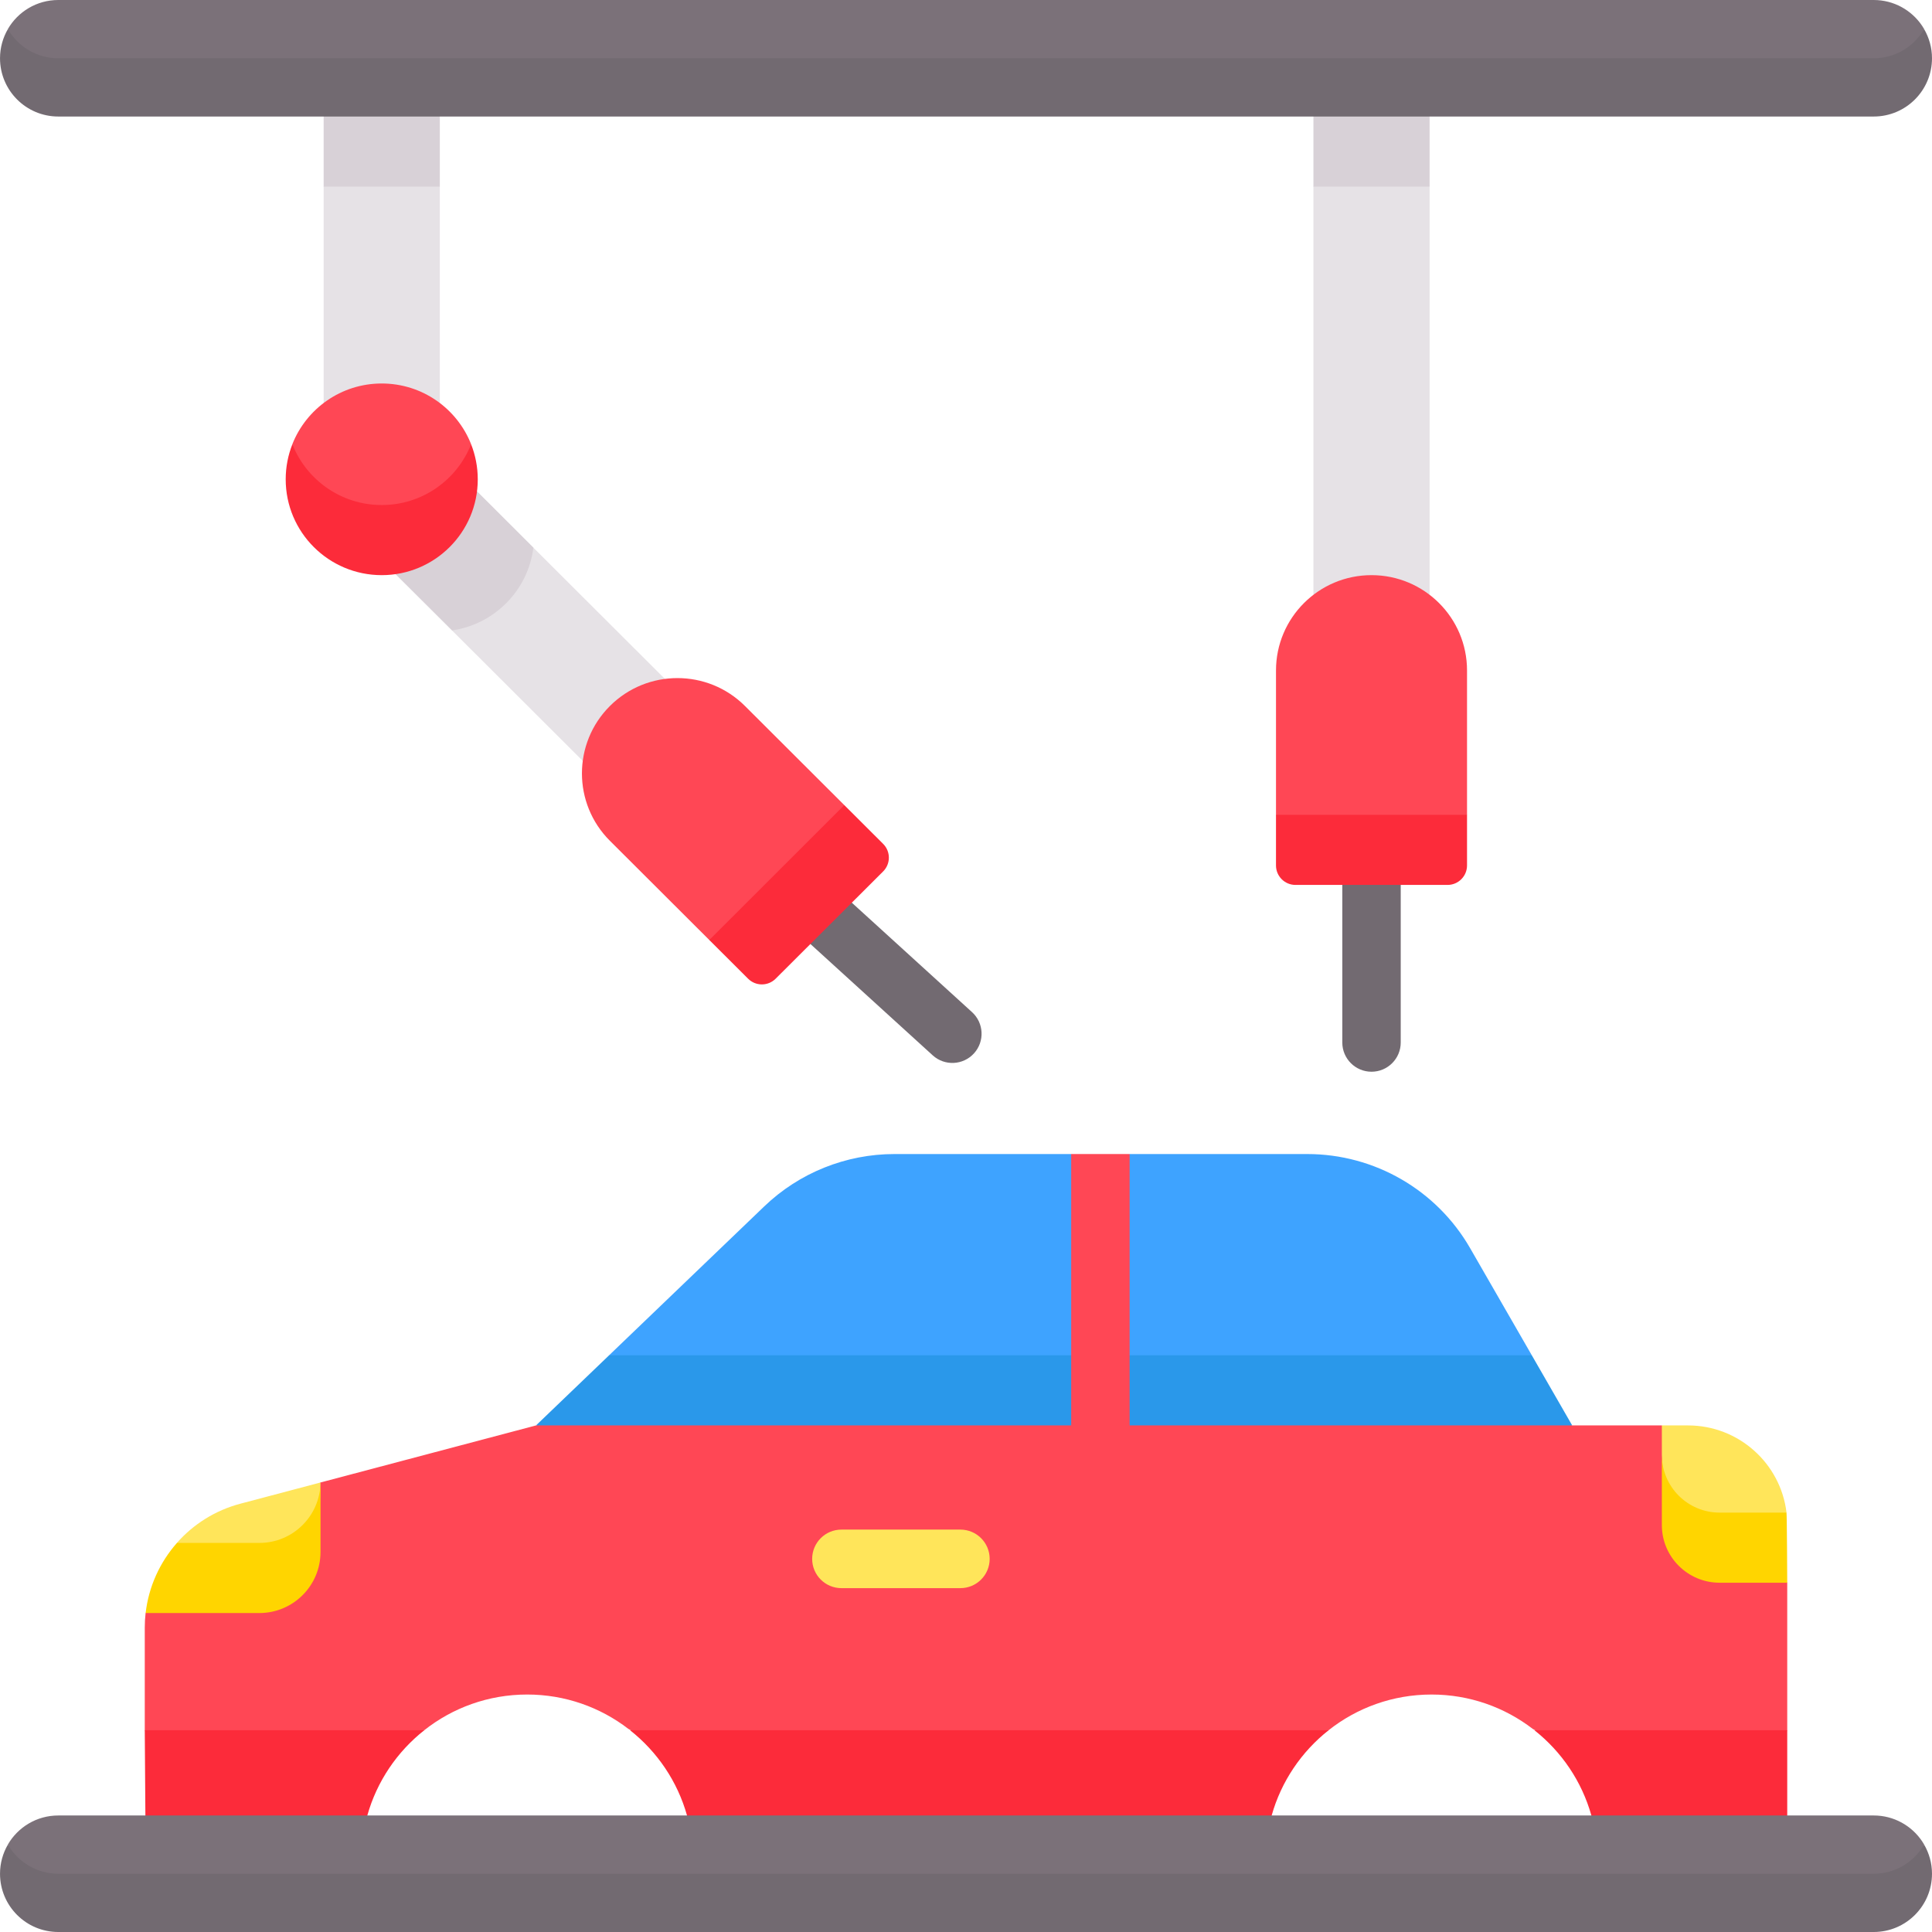 <svg id="Capa_1" enable-background="new 0 0 512.008 512.008" height="512" viewBox="0 0 512.008 512.008" width="512" xmlns="http://www.w3.org/2000/svg"><g><g><path d="m440.414 377.757h-23.76l-26.009-9h-214.175l-34.418 9-57.111 15.121-46.351 34.6c-.148 1.282-.223 2.583-.223 3.899v27.161l9 13.595h40.976l24.092-13.601c7.495-5.922 16.969-9.458 27.273-9.458 10.092 0 19.387 3.392 26.808 9.095l24.557 13.964h136.937l24.092-13.601c7.495-5.922 16.969-9.458 27.273-9.458 10.092 0 19.387 3.392 26.808 9.095l24.557 13.964h33.903l9-13.595v-39.093z" fill="#ff4755"/><path d="m389.591 330.76c-8.878-15.417-25.338-24.922-43.157-24.922h-47.068l-7.742 9-7.742-9h-46.838c-12.865 0-25.23 4.97-34.503 13.869l-41.128 39.469 25.639 9.581h193.602l25.3-9.581z" fill="#3ea3ff"/><path d="m161.414 359.176-19.362 18.581h274.603l-10.7-18.581z" fill="#2a98ea"/><path d="m283.882 305.837h15.484v76.677h-15.484z" fill="#ff4755"/><path d="m440.414 385.585v-7.828h6.921c13.462 0 24.562 10.091 26.119 23.106l-8.813 9.582h-8.916l-14.6-10.904z" fill="#ffe55a"/><path d="m455.725 400.864c-8.456 0-15.311-6.841-15.311-15.279v18.581c0 8.438 6.855 15.279 15.311 15.279h17.916s-.071-17.549-.194-18.581z" fill="#ffd500"/><path d="m63.713 398.498 21.229-5.62-.147 5.359-12.928 19.642-15.271.601-9.716-9.589c4.345-4.926 10.132-8.619 16.833-10.393z" fill="#ffe55a"/><path d="m68.728 408.898h-21.839c-4.518 5.121-7.486 11.567-8.293 18.581h30.132c8.955 0 16.214-7.244 16.214-16.18v-18.421l-.008.002c-.088 8.86-7.306 16.018-16.206 16.018z" fill="#ffd500"/><g fill="#fc2b3a"><path d="m406.642 458.537c7.187 5.678 12.56 13.544 15.097 22.595v9.179h51.903v-31.774z"/><path d="m38.596 490.312h58.747v-9.179c2.537-9.051 7.91-16.917 15.096-22.595h-74.072z"/><path d="m182.072 481.133v9.179h154.937v-9.179c2.537-9.051 7.91-16.917 15.096-22.595h-185.13c7.187 5.678 12.56 13.543 15.097 22.595z"/></g><path d="m363.471 284.023c-4.276 0-7.742-3.466-7.742-7.742v-50.763c0-4.276 3.466-7.742 7.742-7.742s7.742 3.466 7.742 7.742v50.763c0 4.275-3.467 7.742-7.742 7.742z" fill="#726a71"/><path d="m116.56 115.807v-66.351l-9-27.577h-12.79l-9 27.577v66.351z" fill="#e6e2e6"/><path d="m85.77 21.879h30.791v27.577h-30.791z" fill="#d8d1d7"/><path d="m179.96 183.663-55.688-55.572-21.75 21.749 55.688 55.572z" fill="#e6e2e6"/><path d="m104.842 152.155 14.983 14.913c11.253-1.641 20.11-10.628 21.532-21.928l-14.951-14.919" fill="#d8d1d7"/><path d="m378.866 157.637v-108.181l-9-27.581h-12.791l-9 27.581v108.181z" fill="#e6e2e6"/><path d="m348.075 21.875h30.791v27.581h-30.791z" fill="#d8d1d7"/><path d="m124.857 117.733c-3.717-9.429-12.923-16.103-23.692-16.103-10.768 0-19.975 6.674-23.692 16.103 0 0 .485 27.197 23.692 27.197 25.449 0 23.692-27.197 23.692-27.197z" fill="#ff4755"/><path d="m101.165 133.842c-10.768 0-19.967-6.677-23.685-16.106-1.135 2.878-1.765 6.01-1.765 9.29 0 14.026 11.394 25.396 25.45 25.396 14.055 0 25.449-11.37 25.449-25.396 0-3.28-.63-6.412-1.765-9.29-3.717 9.428-12.916 16.106-23.684 16.106z" fill="#fc2b3a"/><path d="m388.784 177.682v38.255l-5.161 9.581h-40.303l-5.161-9.581v-38.255c0-13.951 11.333-25.26 25.313-25.26 13.979 0 25.312 11.31 25.312 25.26z" fill="#ff4755"/><path d="m343.319 234.518h40.303c2.851 0 5.161-2.311 5.161-5.161v-13.419h-50.626v13.419c.001 2.85 2.311 5.161 5.162 5.161z" fill="#fc2b3a"/><path d="m252.762 281.686c-1.977.095-3.989-.562-5.571-1.996l-39.35-35.827c-3.169-2.871-3.41-7.767-.538-10.935 2.87-3.169 7.767-3.41 10.935-.538l39.35 35.827c3.169 2.871 3.41 7.767.538 10.935-1.438 1.586-3.383 2.438-5.364 2.534z" fill="#726a71"/><path d="m197.431 187.101 26.318 26.263.915 7.812-28.491 28.432-8.197-.496-26.342-26.287c-9.885-9.865-9.885-25.859 0-35.723 9.884-9.866 25.912-9.866 35.797-.001z" fill="#ff4755"/><path d="m187.976 249.111 10.285 10.263c2.015 2.011 5.277 2.011 7.292 0l28.491-28.432c2.021-2.016 2.021-5.29 0-7.307l-10.294-10.273z" fill="#fc2b3a"/><path d="m505.564 21.879h-499.12l-4.37-14.167c2.67-4.61 7.658-7.712 13.37-7.712h481.121c5.329 0 10.028 2.7 12.803 6.807.199.295.388.596.567.905z" fill="#7b7179"/><path d="m496.564 15.44h-481.12c-5.712 0-10.687-3.11-13.357-7.72-1.317 2.273-2.082 4.904-2.082 7.72 0 8.527 6.912 15.44 15.44 15.44h481.12c8.527 0 15.44-6.913 15.44-15.44 0-2.816-.766-5.447-2.082-7.72-2.672 4.61-7.647 7.72-13.359 7.72z" fill="#726a71"/><path d="m505.564 503.008h-499.12l-4.37-14.167c2.671-4.611 7.658-7.712 13.37-7.712h481.121c5.329 0 10.028 2.7 12.803 6.807.199.295.388.596.567.905z" fill="#7b7179"/><path d="m496.564 496.568h-481.12c-5.712 0-10.687-3.11-13.357-7.72-1.317 2.273-2.082 4.904-2.082 7.72 0 8.527 6.912 15.44 15.44 15.44h481.12c8.527 0 15.44-6.913 15.44-15.44 0-2.816-.766-5.447-2.082-7.72-2.672 4.611-7.647 7.72-13.359 7.72z" fill="#726a71"/></g><g><g><path d="m222.992 420.88h31.528c4.284 0 7.757-3.473 7.757-7.757s-3.473-7.757-7.757-7.757h-31.528c-4.284 0-7.757 3.473-7.757 7.757 0 4.285 3.473 7.757 7.757 7.757z" fill="#ffe55a"/></g></g></g></svg>